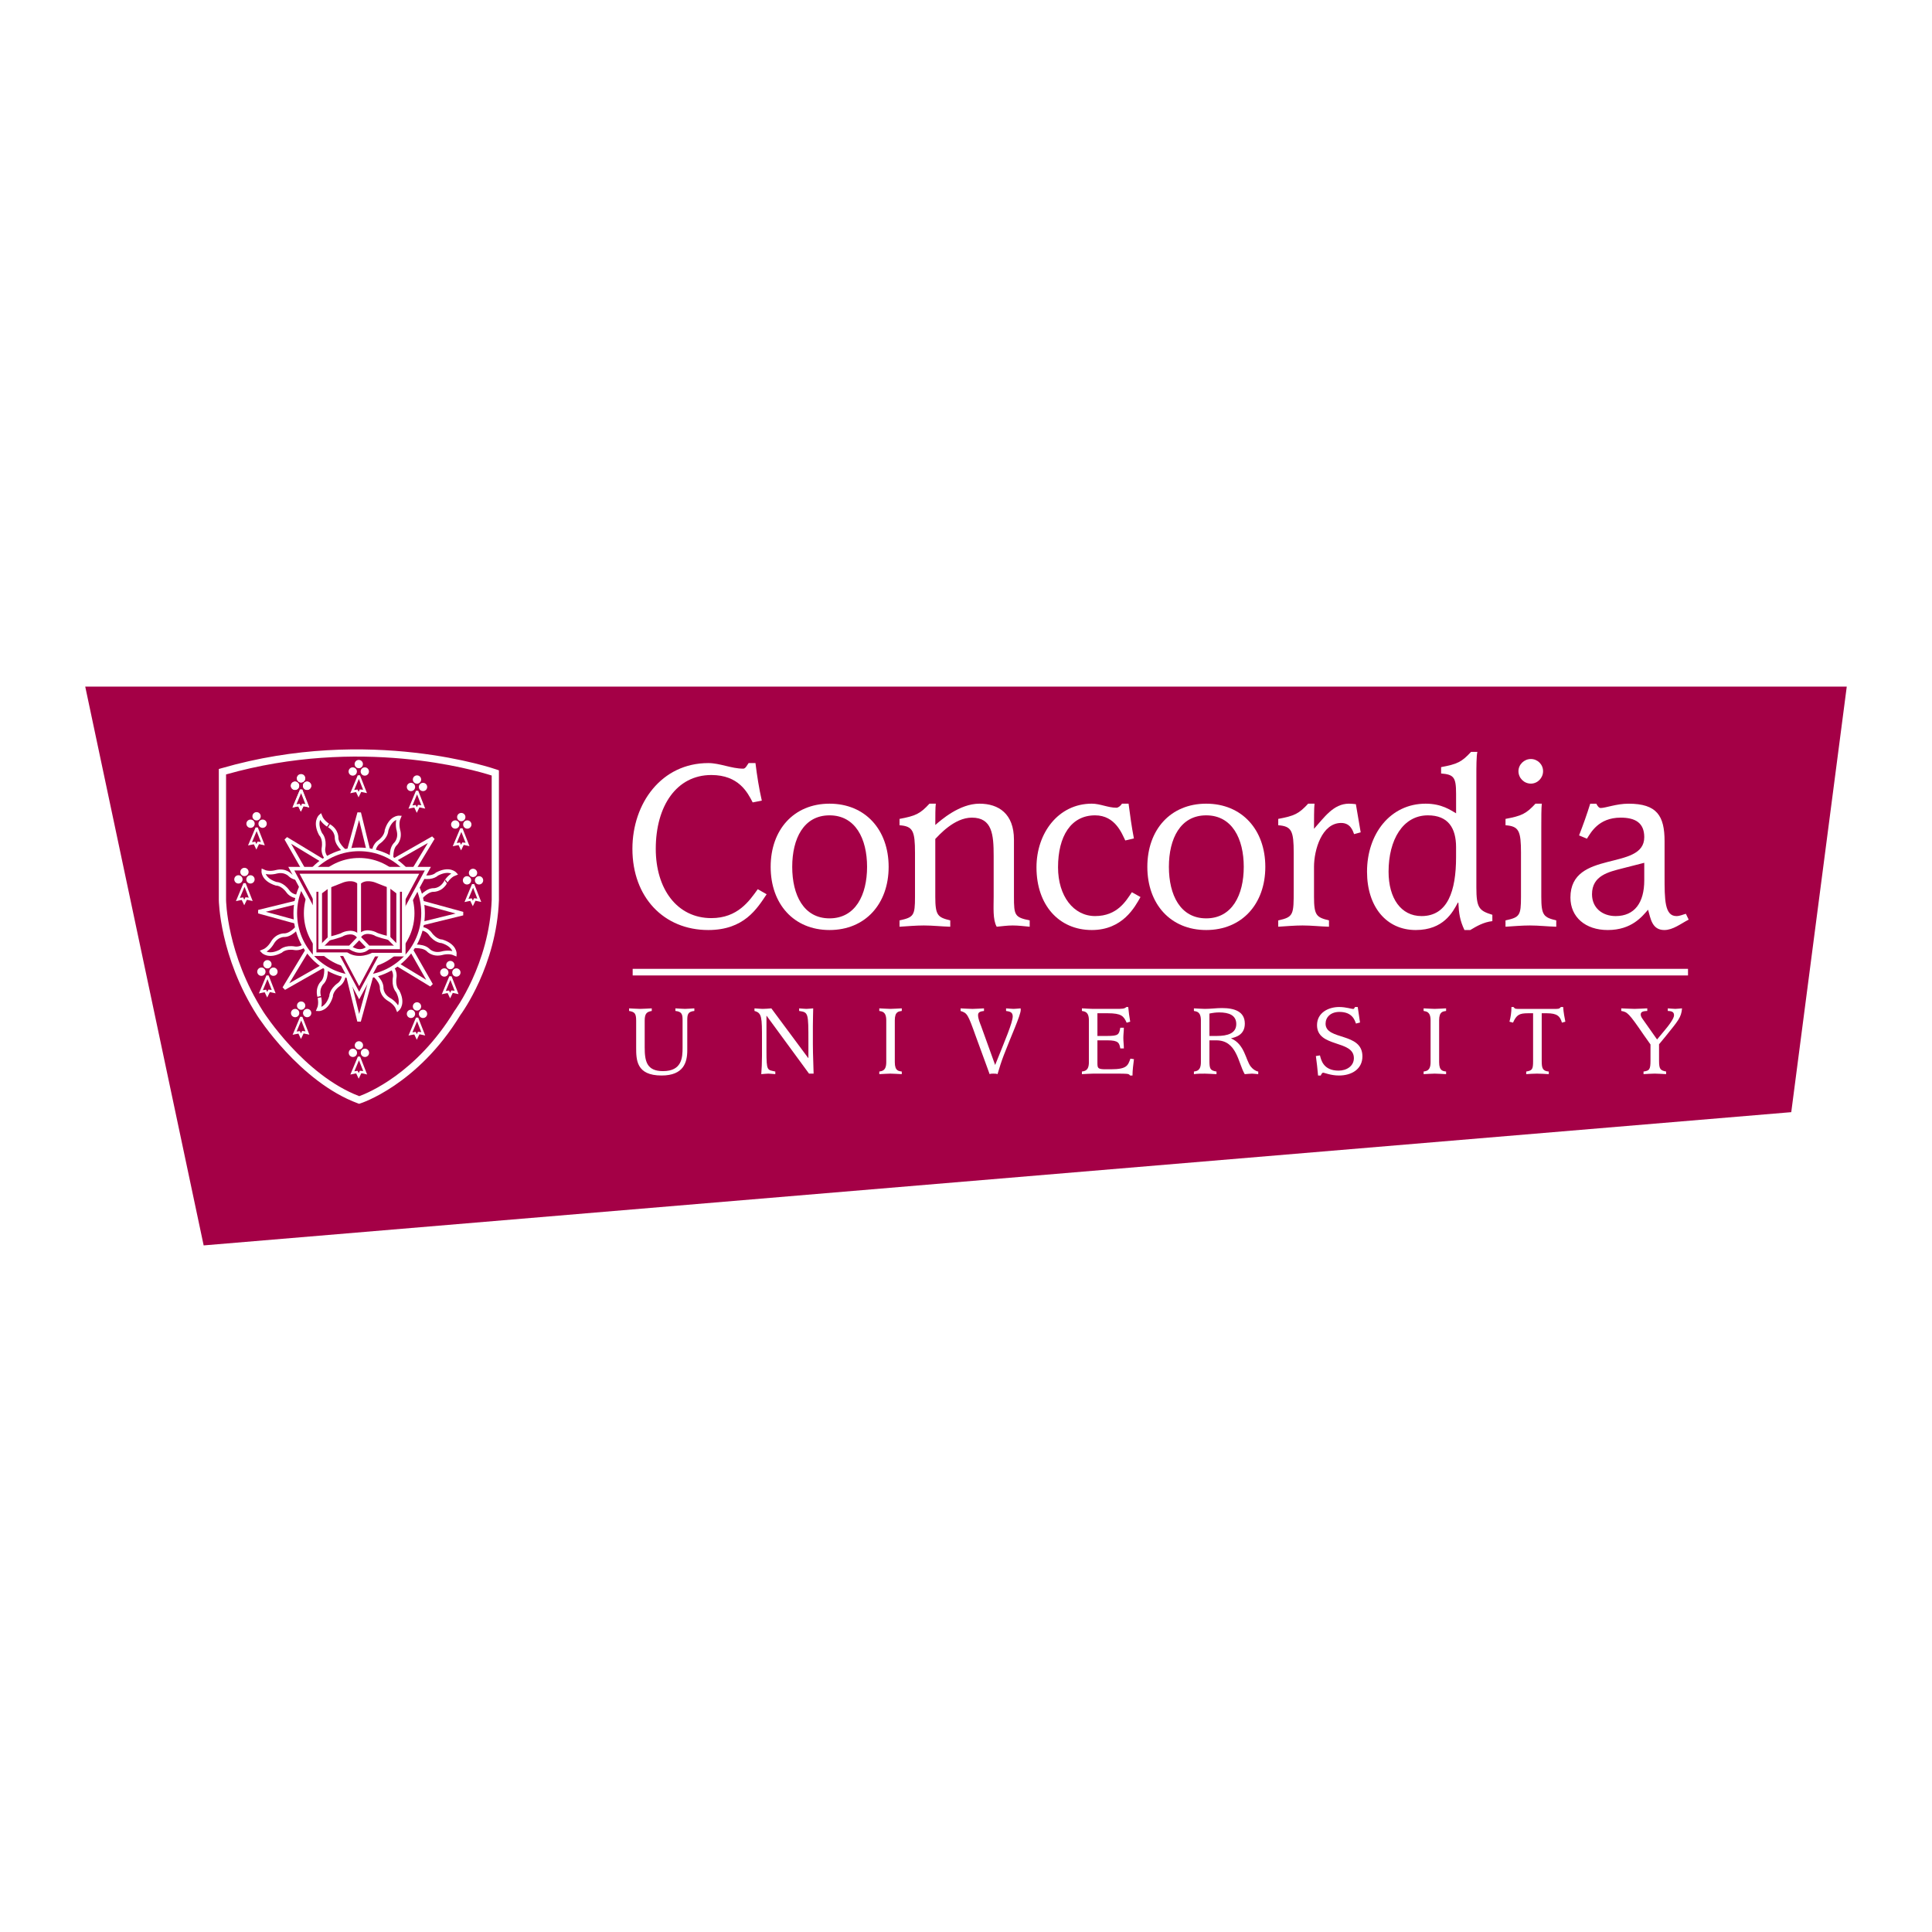 <?xml version="1.0" encoding="utf-8"?>
<!-- Generator: Adobe Illustrator 13.0.0, SVG Export Plug-In . SVG Version: 6.00 Build 14948)  -->
<!DOCTYPE svg PUBLIC "-//W3C//DTD SVG 1.0//EN" "http://www.w3.org/TR/2001/REC-SVG-20010904/DTD/svg10.dtd">
<svg version="1.0" id="Layer_1" xmlns="http://www.w3.org/2000/svg" xmlns:xlink="http://www.w3.org/1999/xlink" x="0px" y="0px"
	 width="192.756px" height="192.756px" viewBox="0 0 192.756 192.756" enable-background="new 0 0 192.756 192.756"
	 xml:space="preserve">
<g>
	<polygon fill-rule="evenodd" clip-rule="evenodd" fill="#FFFFFF" points="0,0 192.756,0 192.756,192.756 0,192.756 0,0 	"/>
	<polygon fill-rule="evenodd" clip-rule="evenodd" fill="#A40046" points="8.504,68.502 20.319,124.254 178.714,110.961 
		184.252,68.502 8.504,68.502 	"/>
	<path fill-rule="evenodd" clip-rule="evenodd" fill="#FFFFFF" d="M76.487,89.22c-0.961,1.442-2.252,3.569-5.822,3.569
		c-4.43,0-7.569-3.265-7.569-8.101c0-4.557,2.911-8.556,7.569-8.556c1.165,0,2.304,0.557,3.493,0.557
		c0.228,0,0.38-0.354,0.531-0.557h0.684c0.152,1.241,0.354,2.531,0.633,3.747l-0.911,0.177c-0.507-0.987-1.393-2.733-4.126-2.733
		c-3.467,0-5.543,3.087-5.543,7.366c0,4,2.126,6.911,5.543,6.911c2.633,0,3.797-1.721,4.632-2.886L76.487,89.22L76.487,89.22z"/>
	<path fill-rule="evenodd" clip-rule="evenodd" fill="#FFFFFF" d="M76.889,86.486c0-3.696,2.304-6.303,5.873-6.303
		c3.569,0,5.898,2.607,5.898,6.303c0,3.696-2.329,6.303-5.898,6.303C79.192,92.789,76.889,90.182,76.889,86.486L76.889,86.486z
		 M82.761,91.625c2.583,0,3.747-2.329,3.747-5.139s-1.164-5.139-3.747-5.139c-2.582,0-3.721,2.329-3.721,5.139
		S80.179,91.625,82.761,91.625L82.761,91.625z"/>
	<path fill-rule="evenodd" clip-rule="evenodd" fill="#FFFFFF" d="M89.746,91.827c1.417-0.304,1.544-0.481,1.544-2.354v-4.354
		c0-2.227-0.202-2.683-1.544-2.784v-0.633c1.62-0.304,2.05-0.507,2.987-1.519h0.633c-0.051,0.329-0.051,1.292-0.051,2.126
		c0.557-0.481,2.405-2.126,4.405-2.126c1.924,0,3.442,1.012,3.442,3.594v5.696c0,1.848,0.076,2.05,1.57,2.354v0.633
		c-0.533-0.05-1.14-0.126-1.696-0.126c-0.532,0-1.063,0.076-1.595,0.126c-0.405-0.709-0.303-1.949-0.303-2.987v-4.075
		c0-2.152-0.154-3.822-2.178-3.822c-1.772,0-3.316,1.797-3.646,2.126v5.771c0,1.873,0.253,2.05,1.494,2.354v0.633
		c-0.886-0.025-1.747-0.126-2.632-0.126c-0.811,0-1.621,0.076-2.43,0.126V91.827L89.746,91.827z"/>
	<path fill-rule="evenodd" clip-rule="evenodd" fill="#FFFFFF" d="M113.787,89.498c-0.556,0.987-1.771,3.291-4.859,3.291
		c-3.266,0-5.518-2.48-5.518-6.253c0-3.417,2.177-6.354,5.518-6.354c0.836,0,1.62,0.405,2.456,0.405c0.202,0,0.43-0.203,0.557-0.405
		h0.657c0.152,1.164,0.304,2.304,0.532,3.468l-0.861,0.203c-0.328-0.658-0.985-2.506-3.012-2.506c-2.405,0-3.696,2.076-3.696,5.189
		c0,2.86,1.545,4.86,3.696,4.86c2.228,0,3.089-1.519,3.671-2.379L113.787,89.498L113.787,89.498z"/>
	<path fill-rule="evenodd" clip-rule="evenodd" fill="#FFFFFF" d="M114.47,86.486c0-3.696,2.304-6.303,5.873-6.303
		s5.898,2.607,5.898,6.303c0,3.696-2.329,6.303-5.898,6.303S114.47,90.182,114.47,86.486L114.47,86.486z M120.343,91.625
		c2.582,0,3.747-2.329,3.747-5.139s-1.165-5.139-3.747-5.139c-2.581,0-3.722,2.329-3.722,5.139S117.762,91.625,120.343,91.625
		L120.343,91.625z"/>
	<path fill-rule="evenodd" clip-rule="evenodd" fill="#FFFFFF" d="M127.53,91.827c1.544-0.329,1.544-0.582,1.544-3.037v-3.671
		c0-2.227-0.203-2.683-1.544-2.784v-0.633c1.619-0.304,2.05-0.507,2.986-1.519h0.634c-0.051,0.405-0.051,1.62-0.051,2.506
		c1.012-1.114,1.924-2.506,3.492-2.506c0.229,0,0.456,0.025,0.685,0.051l0.48,2.809l-0.658,0.178
		c-0.127-0.329-0.354-1.114-1.291-1.114c-1.924,0-2.708,2.684-2.708,4.379v2.987c0,1.873,0.253,2.05,1.493,2.354v0.633
		c-0.886-0.025-1.747-0.126-2.633-0.126c-0.811,0-1.62,0.076-2.43,0.126V91.827L127.53,91.827z"/>
	<path fill-rule="evenodd" clip-rule="evenodd" fill="#FFFFFF" d="M145.273,79.17c0-1.62-0.229-1.898-1.494-2v-0.633
		c1.619-0.304,2.049-0.506,2.986-1.519h0.633c-0.101,0.405-0.101,1.519-0.101,2.405v11.113c0,2.05,0.277,2.329,1.595,2.733v0.633
		c-0.886,0.102-1.57,0.507-2.203,0.887h-0.582c-0.455-0.962-0.557-1.671-0.606-2.734h-0.052c-0.506,0.961-1.443,2.734-4.201,2.734
		c-2.937,0-4.86-2.329-4.86-5.822c0-3.772,2.328-6.784,5.848-6.784c1.62,0,2.505,0.658,3.038,0.962V79.17L145.273,79.17z
		 M145.273,84.537c0-1.924-0.785-3.19-2.811-3.19c-2.506,0-3.924,2.456-3.924,5.62c0,2.658,1.24,4.43,3.29,4.43
		c2.608,0,3.444-2.506,3.444-5.873V84.537L145.273,84.537z"/>
	<path fill-rule="evenodd" clip-rule="evenodd" fill="#FFFFFF" d="M151.75,85.119c0-2.227-0.203-2.683-1.544-2.784v-0.633
		c1.62-0.304,2.051-0.507,2.987-1.519h0.634c-0.052,0.405-0.052,1.468-0.052,2.379v6.911c0,1.873,0.253,2.05,1.493,2.354v0.633
		c-0.886-0.025-1.746-0.126-2.632-0.126c-0.811,0-1.62,0.076-2.431,0.126v-0.633c1.418-0.304,1.544-0.481,1.544-2.354V85.119
		L151.75,85.119z M151.497,76.942c0-0.658,0.558-1.215,1.241-1.215c0.658,0,1.215,0.531,1.215,1.215c0,0.684-0.557,1.24-1.215,1.24
		C152.055,78.183,151.497,77.626,151.497,76.942L151.497,76.942z"/>
	<path fill-rule="evenodd" clip-rule="evenodd" fill="#FFFFFF" d="M168.479,91.75c-0.784,0.406-1.569,1.039-2.43,1.039
		c-1.241,0-1.367-1.165-1.621-2.026c-0.581,0.659-1.619,2.026-4.023,2.026c-2.229,0-3.723-1.291-3.723-3.24
		c0-4.835,7.366-2.608,7.366-6.025c0-1.442-0.911-1.948-2.354-1.948c-2.228,0-2.986,1.519-3.367,2.101l-0.784-0.329
		c0.405-1.038,0.784-2.101,1.113-3.164h0.608c0.101,0.203,0.253,0.43,0.43,0.43c0.507,0,1.569-0.43,2.785-0.43
		c2.835,0,3.595,1.215,3.595,3.747v3.468c0,2.354,0,3.999,1.188,3.999c0.33,0,0.633-0.151,0.938-0.228L168.479,91.75L168.479,91.75z
		 M161.871,86.638c-1.366,0.354-3.036,0.708-3.036,2.582c0,1.367,1.037,2.177,2.354,2.177c1.898,0,2.859-1.341,2.859-3.569v-1.747
		L161.871,86.638L161.871,86.638z"/>
	<path fill-rule="evenodd" clip-rule="evenodd" fill="#FFFFFF" d="M68.569,104.79c0,1.204-0.364,2.513-2.565,2.513
		c-2.534,0-2.534-1.579-2.534-2.804v-2.668c0-0.729-0.156-0.873-0.707-0.967v-0.259c0.364,0.01,0.727,0.052,1.101,0.052
		c0.384,0,0.769-0.042,1.163-0.052v0.259c-0.488,0.084-0.706,0.238-0.706,0.967v2.668c0,1.392,0.208,2.367,1.828,2.367
		c1.89,0,1.952-1.35,1.952-2.347v-2.688c0-0.583-0.031-0.904-0.716-0.967v-0.259c0.322,0.01,0.633,0.052,0.955,0.052
		c0.312,0,0.624-0.042,0.935-0.052v0.259c-0.675,0.062-0.706,0.384-0.706,0.967V104.79L68.569,104.79z"/>
	<path fill-rule="evenodd" clip-rule="evenodd" fill="#FFFFFF" d="M77.353,107.168c-0.239-0.011-0.467-0.052-0.706-0.052
		c-0.229,0-0.468,0.041-0.696,0.052c0.042-0.54,0.072-1.08,0.072-1.808v-1.608c0-2.265,0-2.69-0.748-2.888v-0.259
		c0.27,0.01,0.54,0.052,0.81,0.052c0.291,0,0.592-0.031,0.873-0.052l3.676,4.953h0.021v-1.578c0-2.939,0-2.981-0.924-3.116v-0.259
		c0.239,0.01,0.478,0.052,0.727,0.052c0.218,0,0.447-0.042,0.675-0.052c0,0.27-0.032,1.017-0.032,1.754v1.838
		c0,1.049,0.073,2.44,0.073,2.919h-0.457l-4.226-5.764H76.47v3.51c0,2.035,0.083,1.858,0.883,2.046V107.168L77.353,107.168z"/>
	<path fill-rule="evenodd" clip-rule="evenodd" fill="#FFFFFF" d="M87.727,106.908c0.229-0.053,0.696-0.031,0.696-0.935v-4.175
		c0-0.902-0.467-0.883-0.696-0.935v-0.259c0.364,0.01,0.737,0.052,1.102,0.052c0.384,0,0.768-0.042,1.142-0.052v0.259
		c-0.291,0.052-0.696,0.032-0.696,0.935v4.175c0,0.903,0.405,0.882,0.696,0.935v0.26c-0.375-0.011-0.758-0.052-1.142-0.052
		c-0.364,0-0.737,0.041-1.102,0.052V106.908L87.727,106.908z"/>
	<path fill-rule="evenodd" clip-rule="evenodd" fill="#FFFFFF" d="M100.375,100.605c0.249,0.01,0.499,0.052,0.748,0.052
		c0.238,0,0.467-0.042,0.706-0.052c0,0.052,0.01,0.104,0.01,0.155c0,0.529-0.997,2.688-1.691,4.517
		c-0.24,0.634-0.438,1.246-0.624,1.891c-0.094-0.052-0.28-0.052-0.426-0.052c-0.125,0-0.281,0-0.363,0.052
		c-0.114-0.312-0.218-0.603-0.332-0.914l-1.049-2.866c-0.789-2.211-0.852-2.315-1.517-2.523v-0.259
		c0.395,0.01,0.79,0.052,1.184,0.052c0.386,0,0.769-0.042,1.152-0.052v0.259c-0.218,0.032-0.592,0.052-0.592,0.395
		c0,0.386,0.177,0.769,0.312,1.133l1.393,3.862c0.986-2.461,1.754-4.237,1.754-4.859c0-0.468-0.395-0.488-0.664-0.53V100.605
		L100.375,100.605z"/>
	<path fill-rule="evenodd" clip-rule="evenodd" fill="#FFFFFF" d="M107.943,106.908c0.229-0.053,0.696-0.031,0.696-0.935v-4.175
		c0-0.902-0.468-0.883-0.696-0.935v-0.259c0.188,0,0.364,0.021,0.551,0.031c0.187,0.01,0.374,0.021,0.551,0.021h2.19
		c0.79,0,0.924,0,1.153-0.188h0.176c0.042,0.479,0.114,0.997,0.198,1.465l-0.354,0.103c-0.301-0.665-0.52-0.944-1.9-0.944h-1.018
		v2.265h0.955c1.163,0,1.194-0.136,1.329-0.821h0.353c0,0.343-0.051,0.675-0.051,1.007c0,0.354,0.051,0.706,0.051,1.061h-0.353
		c-0.104-0.53-0.145-0.811-1.298-0.811h-0.986v2.17c0,0.571,0,0.695,0.676,0.717h0.675c1.609,0,1.691-0.385,1.941-1.06l0.353,0.053
		c-0.062,0.528-0.145,1.09-0.145,1.63h-0.239c-0.073-0.094-0.125-0.146-0.322-0.166c-0.187-0.021-0.509-0.021-1.131-0.021h-2.254
		c-0.364,0-0.737,0.041-1.102,0.052V106.908L107.943,106.908z"/>
	<path fill-rule="evenodd" clip-rule="evenodd" fill="#FFFFFF" d="M119.117,100.605c0.363,0.01,0.737,0.052,1.101,0.052
		c0.28,0,0.562-0.021,0.852-0.042c0.281-0.021,0.562-0.041,0.842-0.041c1.276,0,2.284,0.353,2.284,1.558
		c0,1.173-1.008,1.37-1.36,1.453v0.021c1.351,0.582,1.443,2.16,1.952,2.804c0.188,0.239,0.457,0.446,0.747,0.499v0.26
		c-0.207-0.011-0.414-0.052-0.622-0.052c-0.25,0-0.488,0.041-0.727,0.052c-0.666-1.142-0.78-3.375-2.835-3.375h-0.686v1.963
		c0,0.893,0.062,1.037,0.706,1.152v0.26c-0.363-0.011-0.789-0.052-1.163-0.052c-0.354,0-0.737,0-1.091,0.052v-0.26
		c0.229-0.053,0.696-0.031,0.696-0.935v-4.175c0-0.902-0.468-0.883-0.696-0.935V100.605L119.117,100.605z M120.665,103.357h0.737
		c1.038,0,1.941-0.239,1.941-1.186c0-0.882-0.727-1.162-1.703-1.162c-0.322,0-0.633,0.041-0.976,0.114V103.357L120.665,103.357z"/>
	<path fill-rule="evenodd" clip-rule="evenodd" fill="#FFFFFF" d="M131.692,105.298c0.115,0.437,0.322,1.518,1.859,1.518
		c0.811,0,1.526-0.458,1.526-1.246c0-1.85-3.677-1.019-3.677-3.293c0-1.235,1.133-1.807,2.202-1.807
		c0.706,0,1.215,0.196,1.412,0.196c0.073,0,0.136-0.112,0.177-0.196h0.27c0.073,0.52,0.146,1.027,0.229,1.547l-0.405,0.104
		c-0.125-0.332-0.353-1.162-1.651-1.162c-0.894,0-1.381,0.551-1.381,1.174c0,1.691,3.676,0.831,3.676,3.26
		c0,1.267-1.06,1.911-2.337,1.911c-0.831,0-1.443-0.281-1.588-0.281c-0.094,0-0.188,0.167-0.229,0.281h-0.271
		c-0.051-0.654-0.135-1.298-0.218-1.942L131.692,105.298L131.692,105.298z"/>
	<path fill-rule="evenodd" clip-rule="evenodd" fill="#FFFFFF" d="M142.034,106.908c0.229-0.053,0.695-0.031,0.695-0.935v-4.175
		c0-0.902-0.467-0.883-0.695-0.935v-0.259c0.364,0.01,0.737,0.052,1.101,0.052c0.385,0,0.769-0.042,1.143-0.052v0.259
		c-0.291,0.052-0.696,0.032-0.696,0.935v4.175c0,0.903,0.405,0.882,0.696,0.935v0.26c-0.374-0.011-0.758-0.052-1.143-0.052
		c-0.363,0-0.736,0.041-1.101,0.052V106.908L142.034,106.908z"/>
	<path fill-rule="evenodd" clip-rule="evenodd" fill="#FFFFFF" d="M152.272,106.908c0.592-0.104,0.685-0.208,0.685-1.027v-4.788
		h-0.518c-0.853,0-1.133,0.155-1.485,0.935l-0.354-0.093c0.125-0.468,0.198-0.936,0.198-1.465h0.207
		c0.052,0.052,0.072,0.093,0.125,0.136c0.051,0.031,0.124,0.052,0.279,0.052h3.873c0.323,0,0.344-0.083,0.447-0.188h0.229
		c0.031,0.52,0.146,1.101,0.218,1.465l-0.343,0.093c-0.177-0.644-0.487-0.935-1.495-0.935h-0.52v4.788
		c0,0.695,0.094,0.975,0.706,1.027v0.26c-0.395-0.021-0.789-0.052-1.183-0.052c-0.364,0-0.717,0.031-1.07,0.052V106.908
		L152.272,106.908z"/>
	<path fill-rule="evenodd" clip-rule="evenodd" fill="#FFFFFF" d="M163.974,106.908c0.582-0.084,0.696-0.188,0.696-1.102v-1.599
		l-0.675-0.955c-1.505-2.202-1.641-2.284-2.243-2.389v-0.259c0.446,0.01,0.894,0.052,1.329,0.052c0.426,0,0.842-0.042,1.267-0.052
		v0.259c-0.259,0.021-0.654,0.011-0.654,0.353c0,0.178,0.114,0.344,0.218,0.488l1.413,2.005l0.561-0.676
		c0.695-0.811,1.132-1.433,1.132-1.744c0-0.415-0.373-0.405-0.623-0.426v-0.259c0.25,0.01,0.499,0.052,0.747,0.052
		c0.229,0,0.447-0.042,0.675-0.052c-0.082,0.923-0.373,1.214-1.682,2.844l-0.612,0.738v1.65c0,0.862,0.146,0.955,0.706,1.07v0.26
		c-0.384-0.011-0.759-0.052-1.143-0.052c-0.374,0-0.747,0.041-1.111,0.052V106.908L163.974,106.908z"/>
	<polygon fill-rule="evenodd" clip-rule="evenodd" fill="#FFFFFF" points="168.413,97.321 168.413,96.662 63.122,96.662 
		63.122,97.321 168.413,97.321 	"/>
	<path fill="#FFFFFF" d="M49.778,89.807c-0.239,6.52-3.694,11.259-3.85,11.47c-4.276,7.01-9.966,8.807-9.983,8.812l-0.118,0.037
		l-0.116-0.042c-5.824-2.146-10.022-8.72-10.035-8.738h-0.001c-3.782-5.915-3.843-11.529-3.843-11.545v-0.007V76.993v-0.27
		l0.26-0.075c14.835-4.299,27.403,0.112,27.44,0.125l0.245,0.084v0.257v12.68V89.807L49.778,89.807z M45.341,100.86
		c0.01-0.014,3.479-4.64,3.716-11.079V77.374c-1.79-0.572-13.182-3.884-26.503-0.109v12.522c0,0.016,0.058,5.428,3.729,11.171
		l0,0.001c0.024,0.038,4.034,6.302,9.56,8.405c0.809-0.291,5.693-2.257,9.482-8.479l0.008-0.014L45.341,100.86L45.341,100.86z"/>
	<path fill-rule="evenodd" clip-rule="evenodd" stroke="#FFFFFF" stroke-width="0.24" stroke-miterlimit="2.613" d="
		M30.045,78.816l-0.661,1.583c0,0,0.32-0.07,0.451-0.08l0.181,0.38l0.19-0.391c0,0,0.261,0.02,0.451,0.07L30.045,78.816
		L30.045,78.816z"/>
	<path fill-rule="evenodd" clip-rule="evenodd" stroke="#FFFFFF" stroke-width="0.121" stroke-miterlimit="2.613" d="M30.036,77.3
		c-0.196,0-0.354,0.159-0.354,0.354s0.158,0.354,0.354,0.354c0.195,0,0.353-0.159,0.353-0.354S30.231,77.3,30.036,77.3L30.036,77.3z
		"/>
	<path fill-rule="evenodd" clip-rule="evenodd" stroke="#FFFFFF" stroke-width="0.121" stroke-miterlimit="2.613" d="
		M29.435,78.041c-0.196,0-0.354,0.159-0.354,0.354s0.159,0.354,0.354,0.354s0.354-0.158,0.354-0.354S29.63,78.041,29.435,78.041
		L29.435,78.041z"/>
	<path fill-rule="evenodd" clip-rule="evenodd" stroke="#FFFFFF" stroke-width="0.121" stroke-miterlimit="2.613" d="
		M30.637,78.041c-0.196,0-0.354,0.159-0.354,0.354s0.158,0.354,0.354,0.354c0.195,0,0.354-0.158,0.354-0.354
		S30.832,78.041,30.637,78.041L30.637,78.041z"/>
	
		<path fill-rule="evenodd" clip-rule="evenodd" fill="#A40046" stroke="#FFFFFF" stroke-width="0.24" stroke-miterlimit="2.613" d="
		M30.045,78.816l-0.661,1.583c0,0,0.32-0.07,0.451-0.08l0.181,0.38l0.19-0.391c0,0,0.261,0.02,0.451,0.07L30.045,78.816
		L30.045,78.816z"/>
	
		<path fill-rule="evenodd" clip-rule="evenodd" fill="#FFFFFF" stroke="#FFFFFF" stroke-width="0.121" stroke-miterlimit="2.613" d="
		M30.036,77.3c-0.196,0-0.354,0.159-0.354,0.354s0.158,0.354,0.354,0.354c0.195,0,0.353-0.159,0.353-0.354S30.231,77.3,30.036,77.3
		L30.036,77.3z"/>
	
		<path fill-rule="evenodd" clip-rule="evenodd" fill="#FFFFFF" stroke="#FFFFFF" stroke-width="0.121" stroke-miterlimit="2.613" d="
		M29.435,78.041c-0.196,0-0.354,0.159-0.354,0.354s0.159,0.354,0.354,0.354s0.354-0.158,0.354-0.354S29.63,78.041,29.435,78.041
		L29.435,78.041z"/>
	
		<path fill-rule="evenodd" clip-rule="evenodd" fill="#FFFFFF" stroke="#FFFFFF" stroke-width="0.121" stroke-miterlimit="2.613" d="
		M30.637,78.041c-0.196,0-0.354,0.159-0.354,0.354s0.158,0.354,0.354,0.354c0.195,0,0.354-0.158,0.354-0.354
		S30.832,78.041,30.637,78.041L30.637,78.041z"/>
	
		<path fill-rule="evenodd" clip-rule="evenodd" fill="#A40046" stroke="#FFFFFF" stroke-width="0.24" stroke-miterlimit="2.613" d="
		M25.608,82.602l-0.661,1.583c0,0,0.32-0.07,0.451-0.081l0.181,0.381l0.19-0.391c0,0,0.261,0.02,0.451,0.07L25.608,82.602
		L25.608,82.602z"/>
	
		<path fill-rule="evenodd" clip-rule="evenodd" fill="#FFFFFF" stroke="#FFFFFF" stroke-width="0.121" stroke-miterlimit="2.613" d="
		M25.598,81.086c-0.195,0-0.354,0.159-0.354,0.354c0,0.196,0.158,0.355,0.354,0.355c0.196,0,0.354-0.159,0.354-0.355
		C25.952,81.245,25.794,81.086,25.598,81.086L25.598,81.086z"/>
	
		<path fill-rule="evenodd" clip-rule="evenodd" fill="#FFFFFF" stroke="#FFFFFF" stroke-width="0.121" stroke-miterlimit="2.613" d="
		M24.997,81.828c-0.195,0-0.354,0.159-0.354,0.354c0,0.195,0.159,0.354,0.354,0.354c0.196,0,0.354-0.159,0.354-0.354
		C25.352,81.986,25.193,81.828,24.997,81.828L24.997,81.828z"/>
	
		<path fill-rule="evenodd" clip-rule="evenodd" fill="#FFFFFF" stroke="#FFFFFF" stroke-width="0.121" stroke-miterlimit="2.613" d="
		M26.2,81.828c-0.196,0-0.354,0.159-0.354,0.354c0,0.195,0.158,0.354,0.354,0.354c0.195,0,0.354-0.159,0.354-0.354
		C26.554,81.986,26.395,81.828,26.2,81.828L26.2,81.828z"/>
	
		<path fill-rule="evenodd" clip-rule="evenodd" fill="#A40046" stroke="#FFFFFF" stroke-width="0.24" stroke-miterlimit="2.613" d="
		M24.399,88.158l-0.661,1.582c0,0,0.32-0.07,0.451-0.08l0.18,0.38l0.19-0.391c0,0,0.261,0.02,0.451,0.07L24.399,88.158
		L24.399,88.158z"/>
	
		<path fill-rule="evenodd" clip-rule="evenodd" fill="#FFFFFF" stroke="#FFFFFF" stroke-width="0.121" stroke-miterlimit="2.613" d="
		M24.389,86.642c-0.196,0-0.354,0.159-0.354,0.354c0,0.196,0.159,0.354,0.354,0.354c0.195,0,0.354-0.158,0.354-0.354
		C24.743,86.8,24.584,86.642,24.389,86.642L24.389,86.642z"/>
	
		<path fill-rule="evenodd" clip-rule="evenodd" fill="#FFFFFF" stroke="#FFFFFF" stroke-width="0.121" stroke-miterlimit="2.613" d="
		M23.788,87.383c-0.196,0-0.354,0.158-0.354,0.354s0.159,0.354,0.354,0.354c0.195,0,0.354-0.159,0.354-0.354
		S23.983,87.383,23.788,87.383L23.788,87.383z"/>
	
		<path fill-rule="evenodd" clip-rule="evenodd" fill="#FFFFFF" stroke="#FFFFFF" stroke-width="0.121" stroke-miterlimit="2.613" d="
		M24.99,87.383c-0.195,0-0.354,0.158-0.354,0.354s0.159,0.354,0.354,0.354s0.354-0.159,0.354-0.354S25.185,87.383,24.99,87.383
		L24.99,87.383z"/>
	
		<path fill-rule="evenodd" clip-rule="evenodd" fill="#A40046" stroke="#FFFFFF" stroke-width="0.24" stroke-miterlimit="2.613" d="
		M26.69,97.366l-0.661,1.583c0,0,0.32-0.07,0.451-0.081l0.18,0.381l0.19-0.39c0,0,0.261,0.02,0.451,0.069L26.69,97.366L26.69,97.366
		z"/>
	
		<path fill-rule="evenodd" clip-rule="evenodd" fill="#FFFFFF" stroke="#FFFFFF" stroke-width="0.121" stroke-miterlimit="2.613" d="
		M26.68,95.85c-0.196,0-0.354,0.159-0.354,0.355c0,0.195,0.159,0.354,0.354,0.354c0.195,0,0.354-0.159,0.354-0.354
		C27.034,96.009,26.875,95.85,26.68,95.85L26.68,95.85z"/>
	
		<path fill-rule="evenodd" clip-rule="evenodd" fill="#FFFFFF" stroke="#FFFFFF" stroke-width="0.121" stroke-miterlimit="2.613" d="
		M26.079,96.591c-0.195,0-0.354,0.16-0.354,0.355c0,0.196,0.159,0.354,0.354,0.354s0.354-0.158,0.354-0.354
		C26.433,96.75,26.274,96.591,26.079,96.591L26.079,96.591z"/>
	
		<path fill-rule="evenodd" clip-rule="evenodd" fill="#FFFFFF" stroke="#FFFFFF" stroke-width="0.121" stroke-miterlimit="2.613" d="
		M27.281,96.591c-0.195,0-0.354,0.16-0.354,0.355c0,0.196,0.159,0.354,0.354,0.354c0.196,0,0.354-0.158,0.354-0.354
		C27.635,96.75,27.477,96.591,27.281,96.591L27.281,96.591z"/>
	
		<path fill-rule="evenodd" clip-rule="evenodd" fill="#A40046" stroke="#FFFFFF" stroke-width="0.24" stroke-miterlimit="2.613" d="
		M30.056,101.493l-0.661,1.582c0,0,0.321-0.069,0.451-0.079l0.181,0.381l0.19-0.392c0,0,0.261,0.021,0.451,0.07L30.056,101.493
		L30.056,101.493z"/>
	
		<path fill-rule="evenodd" clip-rule="evenodd" fill="#FFFFFF" stroke="#FFFFFF" stroke-width="0.121" stroke-miterlimit="2.613" d="
		M30.045,99.977c-0.195,0-0.354,0.158-0.354,0.355c0,0.195,0.159,0.354,0.354,0.354c0.196,0,0.354-0.158,0.354-0.354
		C30.399,100.135,30.241,99.977,30.045,99.977L30.045,99.977z"/>
	
		<path fill-rule="evenodd" clip-rule="evenodd" fill="#FFFFFF" stroke="#FFFFFF" stroke-width="0.121" stroke-miterlimit="2.613" d="
		M29.445,100.719c-0.196,0-0.354,0.158-0.354,0.354s0.159,0.354,0.354,0.354c0.195,0,0.354-0.158,0.354-0.354
		S29.64,100.719,29.445,100.719L29.445,100.719z"/>
	
		<path fill-rule="evenodd" clip-rule="evenodd" fill="#FFFFFF" stroke="#FFFFFF" stroke-width="0.121" stroke-miterlimit="2.613" d="
		M30.646,100.719c-0.195,0-0.354,0.158-0.354,0.354s0.159,0.354,0.354,0.354S31,101.268,31,101.072S30.842,100.719,30.646,100.719
		L30.646,100.719z"/>
	
		<path fill-rule="evenodd" clip-rule="evenodd" fill="#A40046" stroke="#FFFFFF" stroke-width="0.24" stroke-miterlimit="2.613" d="
		M35.818,105.461l-0.661,1.582c0,0,0.32-0.07,0.451-0.08l0.18,0.381l0.19-0.391c0,0,0.261,0.02,0.451,0.071L35.818,105.461
		L35.818,105.461z"/>
	
		<path fill-rule="evenodd" clip-rule="evenodd" fill="#FFFFFF" stroke="#FFFFFF" stroke-width="0.121" stroke-miterlimit="2.613" d="
		M35.809,103.943c-0.195,0-0.354,0.16-0.354,0.355s0.159,0.354,0.354,0.354c0.196,0,0.354-0.158,0.354-0.354
		S36.004,103.943,35.809,103.943L35.809,103.943z"/>
	
		<path fill-rule="evenodd" clip-rule="evenodd" fill="#FFFFFF" stroke="#FFFFFF" stroke-width="0.121" stroke-miterlimit="2.613" d="
		M35.208,104.687c-0.195,0-0.354,0.158-0.354,0.354c0,0.196,0.159,0.354,0.354,0.354c0.196,0,0.354-0.157,0.354-0.354
		C35.562,104.845,35.403,104.687,35.208,104.687L35.208,104.687z"/>
	
		<path fill-rule="evenodd" clip-rule="evenodd" fill="#FFFFFF" stroke="#FFFFFF" stroke-width="0.121" stroke-miterlimit="2.613" d="
		M36.41,104.687c-0.196,0-0.354,0.158-0.354,0.354c0,0.196,0.158,0.354,0.354,0.354c0.195,0,0.354-0.157,0.354-0.354
		C36.764,104.845,36.605,104.687,36.41,104.687L36.41,104.687z"/>
	
		<path fill-rule="evenodd" clip-rule="evenodd" fill="#A40046" stroke="#FFFFFF" stroke-width="0.24" stroke-miterlimit="2.613" d="
		M41.614,101.573l-0.661,1.582c0,0,0.321-0.069,0.451-0.08l0.181,0.382l0.19-0.391c0,0,0.26,0.02,0.451,0.07L41.614,101.573
		L41.614,101.573z"/>
	
		<path fill-rule="evenodd" clip-rule="evenodd" fill="#FFFFFF" stroke="#FFFFFF" stroke-width="0.121" stroke-miterlimit="2.613" d="
		M41.604,100.057c-0.195,0-0.354,0.158-0.354,0.355c0,0.195,0.159,0.354,0.354,0.354s0.354-0.158,0.354-0.354
		C41.958,100.215,41.8,100.057,41.604,100.057L41.604,100.057z"/>
	
		<path fill-rule="evenodd" clip-rule="evenodd" fill="#FFFFFF" stroke="#FFFFFF" stroke-width="0.121" stroke-miterlimit="2.613" d="
		M41.003,100.799c-0.196,0-0.354,0.158-0.354,0.354s0.158,0.354,0.354,0.354s0.354-0.158,0.354-0.354S41.199,100.799,41.003,100.799
		L41.003,100.799z"/>
	
		<path fill-rule="evenodd" clip-rule="evenodd" fill="#FFFFFF" stroke="#FFFFFF" stroke-width="0.121" stroke-miterlimit="2.613" d="
		M42.205,100.799c-0.196,0-0.354,0.158-0.354,0.354s0.158,0.354,0.354,0.354c0.196,0,0.354-0.158,0.354-0.354
		S42.401,100.799,42.205,100.799L42.205,100.799z"/>
	
		<path fill-rule="evenodd" clip-rule="evenodd" fill="#A40046" stroke="#FFFFFF" stroke-width="0.24" stroke-miterlimit="2.613" d="
		M44.94,97.447l-0.661,1.582c0,0,0.321-0.07,0.451-0.08l0.18,0.381l0.19-0.391c0,0,0.26,0.02,0.451,0.07L44.94,97.447L44.94,97.447z
		"/>
	
		<path fill-rule="evenodd" clip-rule="evenodd" fill="#FFFFFF" stroke="#FFFFFF" stroke-width="0.121" stroke-miterlimit="2.613" d="
		M44.93,95.93c-0.195,0-0.354,0.159-0.354,0.355c0,0.195,0.158,0.354,0.354,0.354c0.196,0,0.354-0.159,0.354-0.354
		C45.284,96.089,45.125,95.93,44.93,95.93L44.93,95.93z"/>
	
		<path fill-rule="evenodd" clip-rule="evenodd" fill="#FFFFFF" stroke="#FFFFFF" stroke-width="0.121" stroke-miterlimit="2.613" d="
		M44.329,96.671c-0.196,0-0.354,0.159-0.354,0.354c0,0.196,0.159,0.354,0.354,0.354c0.195,0,0.354-0.157,0.354-0.354
		C44.683,96.83,44.524,96.671,44.329,96.671L44.329,96.671z"/>
	
		<path fill-rule="evenodd" clip-rule="evenodd" fill="#FFFFFF" stroke="#FFFFFF" stroke-width="0.121" stroke-miterlimit="2.613" d="
		M45.531,96.671c-0.196,0-0.354,0.159-0.354,0.354c0,0.196,0.158,0.354,0.354,0.354c0.195,0,0.354-0.157,0.354-0.354
		C45.885,96.83,45.726,96.671,45.531,96.671L45.531,96.671z"/>
	
		<path fill-rule="evenodd" clip-rule="evenodd" fill="#A40046" stroke="#FFFFFF" stroke-width="0.24" stroke-miterlimit="2.613" d="
		M47.204,88.252l-0.661,1.582c0,0,0.32-0.07,0.45-0.08l0.181,0.38l0.19-0.39c0,0,0.261,0.02,0.451,0.069L47.204,88.252
		L47.204,88.252z"/>
	
		<path fill-rule="evenodd" clip-rule="evenodd" fill="#FFFFFF" stroke="#FFFFFF" stroke-width="0.121" stroke-miterlimit="2.613" d="
		M47.194,86.735c-0.196,0-0.354,0.16-0.354,0.355s0.159,0.354,0.354,0.354c0.195,0,0.354-0.159,0.354-0.354
		S47.389,86.735,47.194,86.735L47.194,86.735z"/>
	
		<path fill-rule="evenodd" clip-rule="evenodd" fill="#FFFFFF" stroke="#FFFFFF" stroke-width="0.121" stroke-miterlimit="2.613" d="
		M46.593,87.477c-0.196,0-0.354,0.158-0.354,0.354c0,0.195,0.158,0.354,0.354,0.354c0.195,0,0.354-0.159,0.354-0.354
		C46.946,87.635,46.788,87.477,46.593,87.477L46.593,87.477z"/>
	
		<path fill-rule="evenodd" clip-rule="evenodd" fill="#A40046" stroke="#FFFFFF" stroke-width="0.24" stroke-miterlimit="2.613" d="
		M46.032,82.683l-0.661,1.583c0,0,0.321-0.07,0.451-0.08l0.18,0.38l0.19-0.391c0,0,0.26,0.02,0.451,0.07L46.032,82.683
		L46.032,82.683z"/>
	
		<path fill-rule="evenodd" clip-rule="evenodd" fill="#FFFFFF" stroke="#FFFFFF" stroke-width="0.121" stroke-miterlimit="2.613" d="
		M46.021,81.166c-0.195,0-0.354,0.159-0.354,0.354s0.159,0.354,0.354,0.354c0.196,0,0.354-0.158,0.354-0.354
		S46.217,81.166,46.021,81.166L46.021,81.166z"/>
	
		<path fill-rule="evenodd" clip-rule="evenodd" fill="#FFFFFF" stroke="#FFFFFF" stroke-width="0.121" stroke-miterlimit="2.613" d="
		M45.42,81.908c-0.195,0-0.354,0.158-0.354,0.354c0,0.195,0.159,0.354,0.354,0.354c0.196,0,0.354-0.159,0.354-0.354
		C45.775,82.066,45.616,81.908,45.42,81.908L45.42,81.908z"/>
	
		<path fill-rule="evenodd" clip-rule="evenodd" fill="#FFFFFF" stroke="#FFFFFF" stroke-width="0.121" stroke-miterlimit="2.613" d="
		M46.623,81.908c-0.196,0-0.354,0.158-0.354,0.354c0,0.195,0.159,0.354,0.354,0.354s0.354-0.159,0.354-0.354
		C46.977,82.066,46.818,81.908,46.623,81.908L46.623,81.908z"/>
	
		<path fill-rule="evenodd" clip-rule="evenodd" fill="#A40046" stroke="#FFFFFF" stroke-width="0.24" stroke-miterlimit="2.613" d="
		M41.614,78.936l-0.661,1.583c0,0,0.321-0.07,0.451-0.081l0.181,0.381l0.19-0.39c0,0,0.26,0.02,0.451,0.07L41.614,78.936
		L41.614,78.936z"/>
	
		<path fill-rule="evenodd" clip-rule="evenodd" fill="#FFFFFF" stroke="#FFFFFF" stroke-width="0.121" stroke-miterlimit="2.613" d="
		M41.604,77.42c-0.195,0-0.354,0.158-0.354,0.354c0,0.195,0.159,0.354,0.354,0.354s0.354-0.159,0.354-0.354
		C41.958,77.579,41.8,77.42,41.604,77.42L41.604,77.42z"/>
	
		<path fill-rule="evenodd" clip-rule="evenodd" fill="#FFFFFF" stroke="#FFFFFF" stroke-width="0.121" stroke-miterlimit="2.613" d="
		M41.003,78.162c-0.196,0-0.354,0.158-0.354,0.354s0.158,0.354,0.354,0.354s0.354-0.158,0.354-0.354S41.199,78.162,41.003,78.162
		L41.003,78.162z"/>
	
		<path fill-rule="evenodd" clip-rule="evenodd" fill="#FFFFFF" stroke="#FFFFFF" stroke-width="0.121" stroke-miterlimit="2.613" d="
		M42.205,78.162c-0.196,0-0.354,0.158-0.354,0.354s0.158,0.354,0.354,0.354c0.196,0,0.354-0.158,0.354-0.354
		S42.401,78.162,42.205,78.162L42.205,78.162z"/>
	
		<path fill-rule="evenodd" clip-rule="evenodd" fill="#A40046" stroke="#FFFFFF" stroke-width="0.24" stroke-miterlimit="2.613" d="
		M35.805,77.394l-0.661,1.582c0,0,0.32-0.069,0.451-0.08l0.18,0.381l0.19-0.391c0,0,0.26,0.021,0.451,0.07L35.805,77.394
		L35.805,77.394z"/>
	
		<path fill-rule="evenodd" clip-rule="evenodd" fill="#FFFFFF" stroke="#FFFFFF" stroke-width="0.121" stroke-miterlimit="2.613" d="
		M35.795,75.878c-0.196,0-0.354,0.158-0.354,0.354c0,0.195,0.158,0.354,0.354,0.354c0.195,0,0.354-0.159,0.354-0.354
		C36.149,76.036,35.99,75.878,35.795,75.878L35.795,75.878z"/>
	
		<path fill-rule="evenodd" clip-rule="evenodd" fill="#FFFFFF" stroke="#FFFFFF" stroke-width="0.121" stroke-miterlimit="2.613" d="
		M35.194,76.619c-0.196,0-0.355,0.159-0.355,0.354s0.159,0.354,0.355,0.354c0.195,0,0.354-0.159,0.354-0.354
		S35.39,76.619,35.194,76.619L35.194,76.619z"/>
	
		<path fill-rule="evenodd" clip-rule="evenodd" fill="#FFFFFF" stroke="#FFFFFF" stroke-width="0.121" stroke-miterlimit="2.613" d="
		M36.396,76.619c-0.196,0-0.354,0.159-0.354,0.354s0.158,0.354,0.354,0.354s0.354-0.159,0.354-0.354S36.592,76.619,36.396,76.619
		L36.396,76.619z"/>
	
		<polygon fill-rule="evenodd" clip-rule="evenodd" fill="#A40046" stroke="#FFFFFF" stroke-width="0.361" stroke-miterlimit="2.613" points="
		34.593,85.627 35.835,81.098 36.917,85.507 34.593,85.627 	"/>
	
		<polygon fill-rule="evenodd" clip-rule="evenodd" fill="#A40046" stroke="#FFFFFF" stroke-width="0.361" stroke-miterlimit="2.613" points="
		37.067,97.351 35.825,101.881 34.743,97.472 37.067,97.351 	"/>
	
		<polygon fill-rule="evenodd" clip-rule="evenodd" fill="#A40046" stroke="#FFFFFF" stroke-width="0.361" stroke-miterlimit="2.613" points="
		30.871,87.752 28.545,83.671 32.428,86.024 30.871,87.752 	"/>
	
		<polygon fill-rule="evenodd" clip-rule="evenodd" fill="#A40046" stroke="#FFFFFF" stroke-width="0.361" stroke-miterlimit="2.613" points="
		30.329,92.201 25.799,90.959 30.209,89.877 30.329,92.201 	"/>
	
		<polygon fill-rule="evenodd" clip-rule="evenodd" fill="#A40046" stroke="#FFFFFF" stroke-width="0.361" stroke-miterlimit="2.613" points="
		32.429,96.276 28.348,98.601 30.701,94.718 32.429,96.276 	"/>
	
		<polygon fill-rule="evenodd" clip-rule="evenodd" fill="#A40046" stroke="#FFFFFF" stroke-width="0.361" stroke-miterlimit="2.613" points="
		40.698,94.19 43.023,98.271 39.14,95.918 40.698,94.19 	"/>
	
		<polygon fill-rule="evenodd" clip-rule="evenodd" fill="#A40046" stroke="#FFFFFF" stroke-width="0.361" stroke-miterlimit="2.613" points="
		41.643,89.91 46.172,91.152 41.763,92.234 41.643,89.91 	"/>
	
		<polygon fill-rule="evenodd" clip-rule="evenodd" fill="#A40046" stroke="#FFFFFF" stroke-width="0.361" stroke-miterlimit="2.613" points="
		39.122,85.929 43.204,83.604 40.85,87.488 39.122,85.929 	"/>
	
		<path fill-rule="evenodd" clip-rule="evenodd" fill="#A40046" stroke="#FFFFFF" stroke-width="0.361" stroke-miterlimit="2.613" d="
		M31.958,81.44c0,0-0.616,0.557,0.03,1.788c0,0,0.451,0.421,0.285,1.397c0,0-0.105,0.571,0.361,1.052l0.195,0.225l1.848-0.766
		c0,0-1.037-0.707-1.097-1.503c0,0,0.075-0.751-0.751-1.247C32.83,82.387,32.184,82.041,31.958,81.44L31.958,81.44z"/>
	
		<path fill-rule="evenodd" clip-rule="evenodd" fill="#A40046" stroke="#FFFFFF" stroke-width="0.361" stroke-miterlimit="2.613" d="
		M26.269,86.931c0,0-0.042,0.829,1.286,1.243c0,0,0.616-0.021,1.19,0.786c0,0,0.33,0.478,0.999,0.489l0.298,0.021l0.765-1.849
		c0,0-1.232,0.234-1.837-0.287c0,0-0.479-0.584-1.414-0.351C27.555,86.984,26.854,87.197,26.269,86.931L26.269,86.931z"/>
	
		<path fill-rule="evenodd" clip-rule="evenodd" fill="#A40046" stroke="#FFFFFF" stroke-width="0.361" stroke-miterlimit="2.613" d="
		M26.232,94.926c0,0,0.556,0.616,1.789-0.03c0,0,0.42-0.45,1.396-0.285c0,0,0.571,0.105,1.052-0.361l0.225-0.195l-0.766-1.849
		c0,0-0.707,1.037-1.503,1.097c0,0-0.751-0.075-1.247,0.751C27.179,94.055,26.833,94.7,26.232,94.926L26.232,94.926z"/>
	
		<path fill-rule="evenodd" clip-rule="evenodd" fill="#A40046" stroke="#FFFFFF" stroke-width="0.361" stroke-miterlimit="2.613" d="
		M31.788,100.697c0,0,0.829,0.043,1.243-1.284c0,0-0.021-0.616,0.787-1.191c0,0,0.478-0.329,0.489-0.997l0.021-0.298l-1.849-0.764
		c0,0,0.234,1.231-0.287,1.837c0,0-0.585,0.478-0.351,1.414C31.841,99.413,32.053,100.114,31.788,100.697L31.788,100.697z"/>
	
		<path fill-rule="evenodd" clip-rule="evenodd" fill="#A40046" stroke="#FFFFFF" stroke-width="0.361" stroke-miterlimit="2.613" d="
		M39.699,100.671c0,0,0.616-0.556-0.03-1.788c0,0-0.451-0.421-0.285-1.397c0,0,0.105-0.571-0.36-1.051l-0.196-0.227l-1.848,0.767
		c0,0,1.037,0.707,1.097,1.502c0,0-0.075,0.752,0.751,1.246C38.828,99.723,39.474,100.069,39.699,100.671L39.699,100.671z"/>
	
		<path fill-rule="evenodd" clip-rule="evenodd" fill="#A40046" stroke="#FFFFFF" stroke-width="0.361" stroke-miterlimit="2.613" d="
		M45.377,95.157c0,0,0.042-0.829-1.286-1.243c0,0-0.616,0.021-1.189-0.786c0,0-0.33-0.479-0.999-0.489l-0.297-0.021l-0.765,1.848
		c0,0,1.232-0.233,1.838,0.287c0,0,0.478,0.585,1.413,0.352C44.092,95.105,44.793,94.892,45.377,95.157L45.377,95.157z"/>
	
		<path fill-rule="evenodd" clip-rule="evenodd" fill="#A40046" stroke="#FFFFFF" stroke-width="0.361" stroke-miterlimit="2.613" d="
		M45.388,87.174c0,0-0.556-0.616-1.788,0.031c0,0-0.421,0.45-1.397,0.285c0,0-0.571-0.105-1.052,0.36l-0.225,0.195l0.767,1.848
		c0,0,0.706-1.036,1.502-1.097c0,0,0.751,0.075,1.247-0.751C44.441,88.045,44.787,87.399,45.388,87.174L45.388,87.174z"/>
	
		<path fill-rule="evenodd" clip-rule="evenodd" fill="#A40046" stroke="#FFFFFF" stroke-width="0.361" stroke-miterlimit="2.613" d="
		M39.806,81.559c0,0-0.828-0.042-1.242,1.286c0,0,0.021,0.617-0.786,1.19c0,0-0.479,0.33-0.489,0.999l-0.021,0.297l1.849,0.765
		c0,0-0.234-1.232,0.287-1.838c0,0,0.584-0.478,0.351-1.414C39.753,82.845,39.542,82.144,39.806,81.559L39.806,81.559z"/>
	
		<path fill-rule="evenodd" clip-rule="evenodd" fill="#A40046" stroke="#FFFFFF" stroke-width="0.361" stroke-miterlimit="2.613" d="
		M35.835,84.742c-3.521,0-6.375,2.854-6.375,6.374c0,3.521,2.854,6.375,6.375,6.375c3.52,0,6.374-2.854,6.374-6.375
		C42.209,87.596,39.355,84.742,35.835,84.742L35.835,84.742z"/>
	<path fill-rule="evenodd" clip-rule="evenodd" fill="#FFFFFF" d="M35.835,85.6c-3.047,0-5.517,2.47-5.517,5.516
		c0,3.047,2.47,5.518,5.517,5.518c3.046,0,5.516-2.47,5.516-5.518C41.352,88.069,38.882,85.6,35.835,85.6L35.835,85.6z"/>
	
		<polygon fill-rule="evenodd" clip-rule="evenodd" fill="#A40046" stroke="#FFFFFF" stroke-width="0.361" stroke-miterlimit="2.613" points="
		29.064,86.669 42.687,86.669 35.835,99.326 29.064,86.669 	"/>
	
		<polygon fill-rule="evenodd" clip-rule="evenodd" fill="#FFFFFF" stroke="#FFFFFF" stroke-width="0.361" stroke-miterlimit="2.613" points="
		30.186,87.35 41.524,87.35 35.835,98.004 30.186,87.35 	"/>
	
		<path fill-rule="evenodd" clip-rule="evenodd" fill="#A40046" stroke="#FFFFFF" stroke-width="0.361" stroke-miterlimit="2.613" d="
		M31.388,88.792h8.894v6.45h-3.125c0,0-1.322,0.721-2.564-0.04h-3.205V88.792L31.388,88.792z"/>
	
		<path fill-rule="evenodd" clip-rule="evenodd" fill="#A40046" stroke="#FFFFFF" stroke-width="0.361" stroke-miterlimit="2.613" d="
		M31.949,89.033l0.801-0.602c0,0,1.162-0.44,1.442-0.561c0,0,1.042-0.403,1.643,0.198v5.489l-0.922,0.964h-2.964V89.033
		L31.949,89.033z"/>
	
		<path fill-rule="evenodd" clip-rule="evenodd" fill="#A40046" stroke="#FFFFFF" stroke-width="0.361" stroke-miterlimit="2.613" d="
		M39.724,89.033l-0.801-0.602c0,0-1.162-0.44-1.442-0.561c0,0-1.041-0.403-1.642,0.198v5.489l0.921,0.964h2.964V89.033
		L39.724,89.033z"/>
	<path fill="none" stroke="#FFFFFF" stroke-width="0.361" stroke-miterlimit="2.613" d="M32.87,88.472v5.168 M32.87,93.64
		c0,0,1.162-0.28,1.362-0.441c0,0,1.127-0.525,1.605,0.358 M38.768,88.425v5.169 M38.768,93.594c0,0-1.162-0.28-1.362-0.441
		c0,0-1.127-0.526-1.605,0.357"/>
	<polygon fill-rule="evenodd" clip-rule="evenodd" stroke="#FFFFFF" stroke-width="0.361" stroke-miterlimit="2.613" points="
		31.949,94.522 32.85,93.621 31.949,94.522 	"/>
	<polygon fill-rule="evenodd" clip-rule="evenodd" stroke="#FFFFFF" stroke-width="0.361" stroke-miterlimit="2.613" points="
		39.724,94.522 38.782,93.58 39.724,94.522 	"/>
	<path fill="none" stroke="#FFFFFF" stroke-width="0.361" stroke-miterlimit="2.613" d="M34.914,94.522c0,0,1.006,0.802,1.846,0"
		/>
	
		<path fill-rule="evenodd" clip-rule="evenodd" fill="#FFFFFF" stroke="#FFFFFF" stroke-width="0.121" stroke-miterlimit="2.613" d="
		M47.794,87.477c-0.195,0-0.354,0.158-0.354,0.354c0,0.195,0.158,0.354,0.354,0.354c0.196,0,0.354-0.159,0.354-0.354
		C48.148,87.635,47.99,87.477,47.794,87.477L47.794,87.477z"/>
</g>
</svg>
